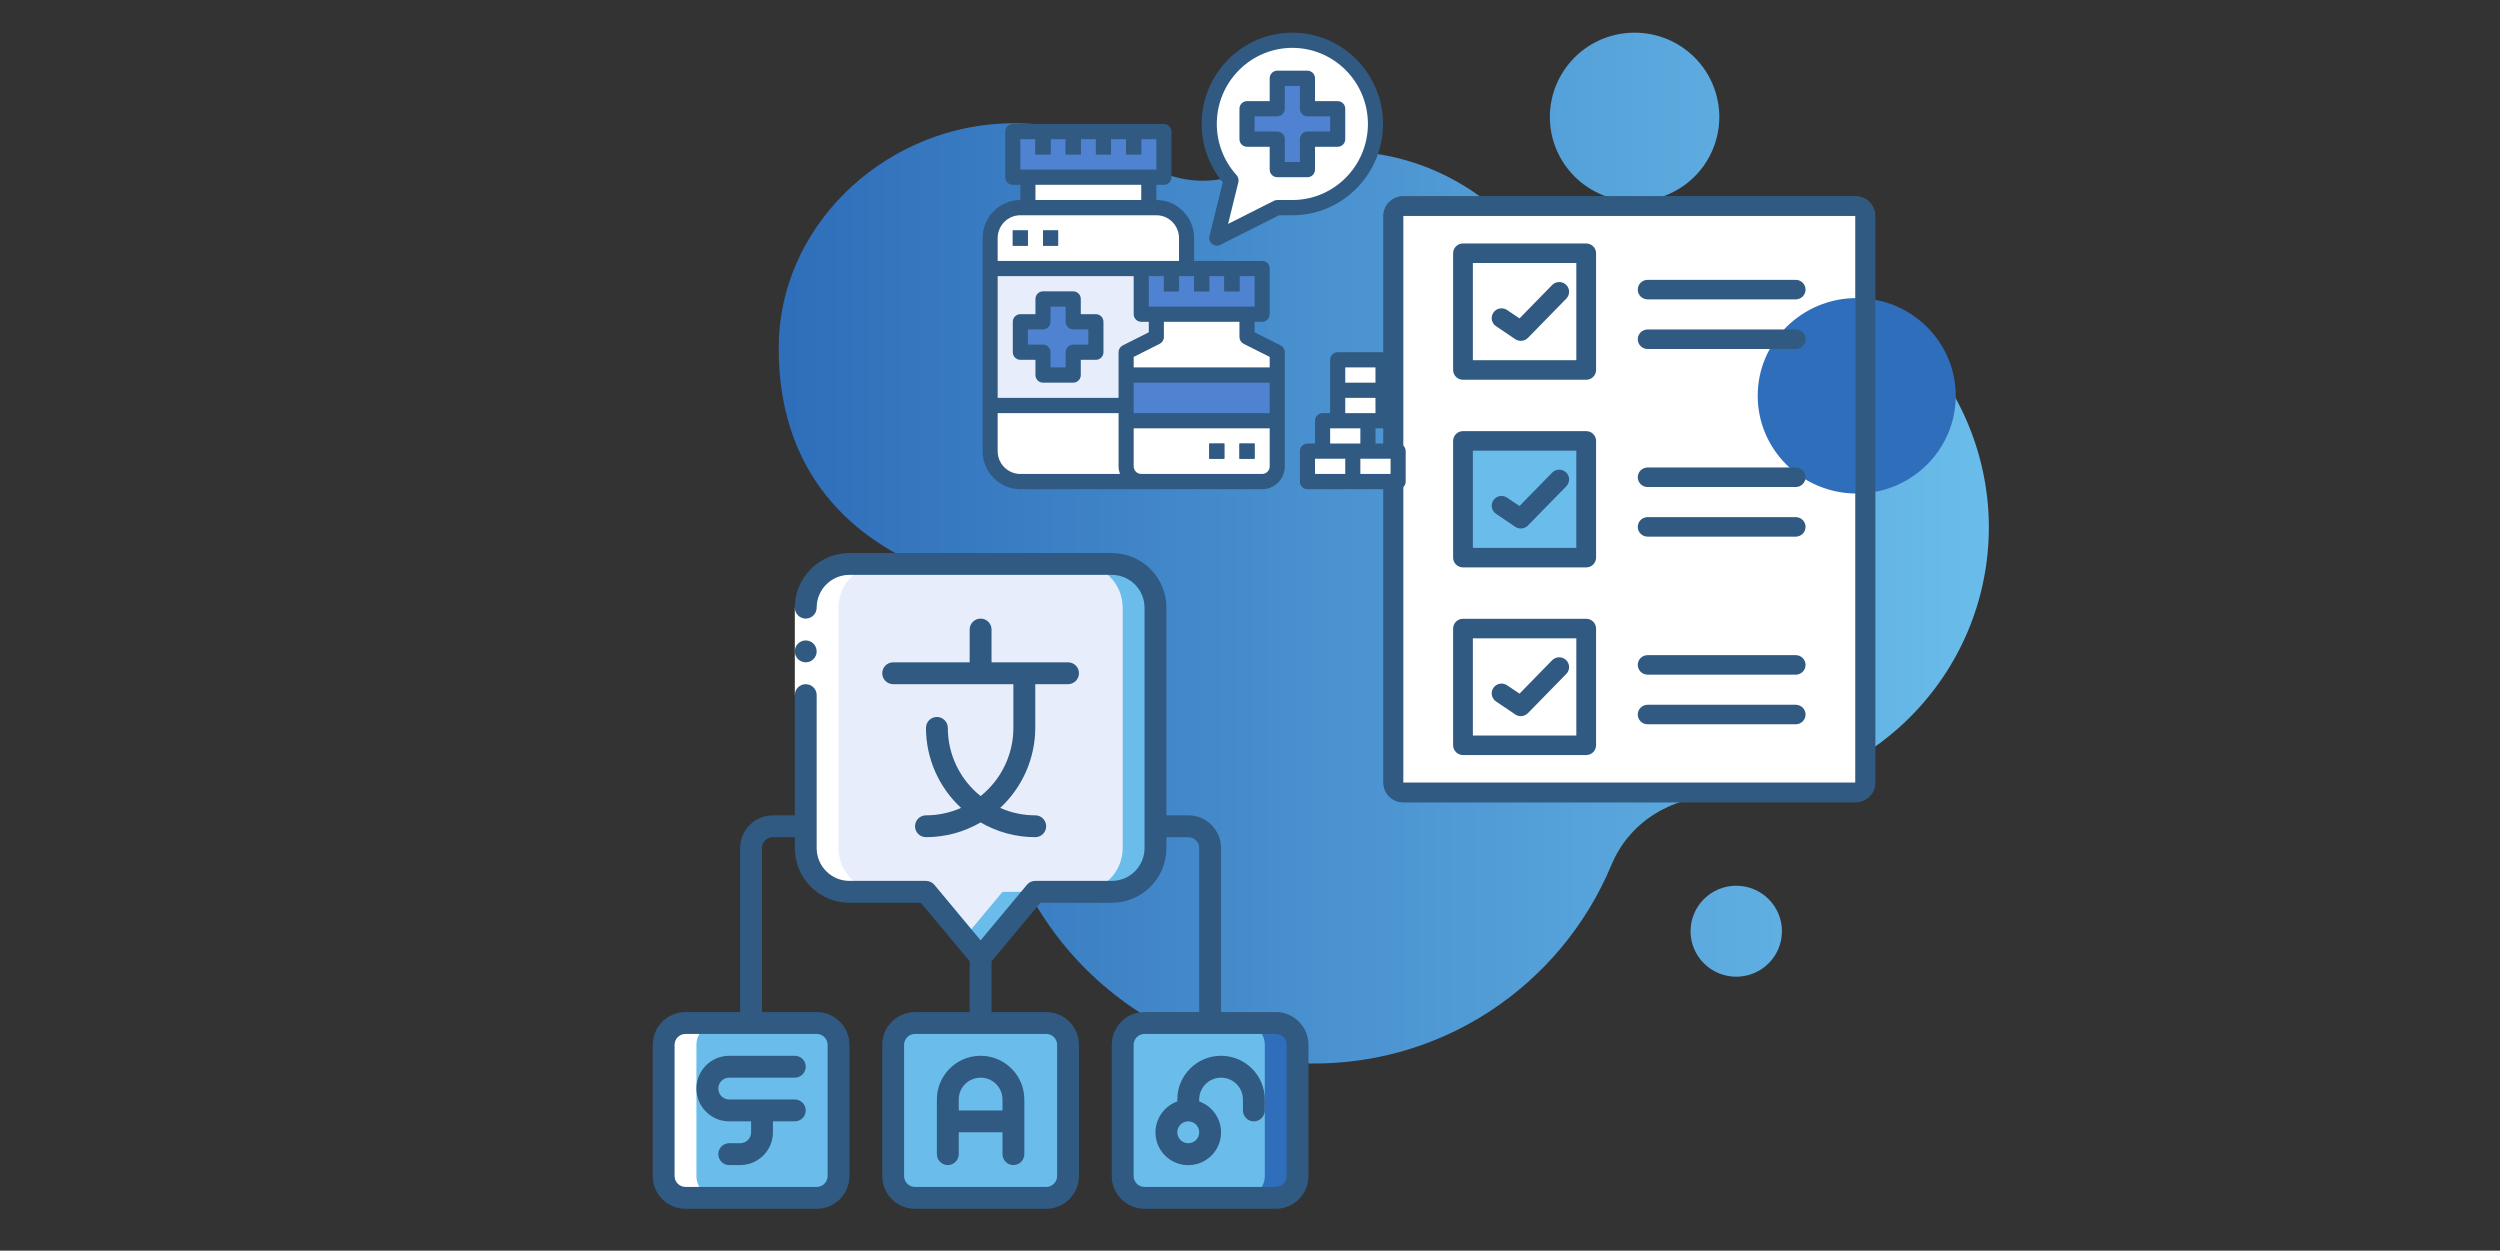 <?xml version="1.0" encoding="UTF-8"?>
<svg xmlns="http://www.w3.org/2000/svg" xmlns:xlink="http://www.w3.org/1999/xlink" width="224.88pt" height="112.5pt" viewBox="0 0 224.88 112.5" version="1.2">
<rect x="0" y="0" width="224.88" height="112.5" fill="#333333" stroke="none"/>
<defs>
<clipPath id="clip1">
  <path d="M 70 11 L 179 11 L 179 96 L 70 96 Z M 70 11 "/>
</clipPath>
<clipPath id="clip2">
  <path d="M 154.285 22.98 C 153.363 22.98 152.484 23.027 151.605 23.121 C 145.234 23.855 138.812 22.199 133.824 18.199 C 130.223 15.352 125.652 13.602 120.664 13.602 C 117.613 13.602 114.66 14.246 112.027 15.441 C 109.07 16.773 105.605 16.453 102.926 14.66 C 99.234 12.176 94.754 10.844 89.949 11.121 C 79.141 11.762 70.043 20.547 70.043 31.305 C 70.043 43.809 78.125 49.191 84.316 51.488 C 88.055 52.867 90.32 56.73 89.766 60.684 C 89.395 63.398 89.117 66.293 89.258 68.547 C 90.09 83.121 102.004 94.891 116.691 95.629 C 129.438 96.27 140.43 88.684 144.957 77.789 C 146.527 74.02 150.266 71.625 154.379 71.672 C 154.422 71.672 154.422 71.672 154.469 71.672 C 168.004 71.672 178.949 60.777 178.902 47.305 C 178.809 33.926 167.727 22.891 154.285 22.98 Z M 154.285 22.98 "/>
</clipPath>
<linearGradient id="linear0" gradientUnits="userSpaceOnUse" x1="-0" y1="109.708" x2="235.8" y2="109.708" gradientTransform="matrix(0.462,0,0,0.46,70.044,2.936)">
<stop offset="0" style="stop-color:rgb(18.399%,43.1%,72.899%);stop-opacity:1;"/>
<stop offset="0.008" style="stop-color:rgb(18.489%,43.221%,72.972%);stop-opacity:1;"/>
<stop offset="0.016" style="stop-color:rgb(18.671%,43.462%,73.12%);stop-opacity:1;"/>
<stop offset="0.023" style="stop-color:rgb(18.852%,43.704%,73.268%);stop-opacity:1;"/>
<stop offset="0.031" style="stop-color:rgb(19.034%,43.947%,73.416%);stop-opacity:1;"/>
<stop offset="0.039" style="stop-color:rgb(19.215%,44.189%,73.564%);stop-opacity:1;"/>
<stop offset="0.047" style="stop-color:rgb(19.397%,44.432%,73.712%);stop-opacity:1;"/>
<stop offset="0.055" style="stop-color:rgb(19.579%,44.675%,73.859%);stop-opacity:1;"/>
<stop offset="0.062" style="stop-color:rgb(19.759%,44.917%,74.007%);stop-opacity:1;"/>
<stop offset="0.07" style="stop-color:rgb(19.94%,45.158%,74.155%);stop-opacity:1;"/>
<stop offset="0.078" style="stop-color:rgb(20.122%,45.401%,74.303%);stop-opacity:1;"/>
<stop offset="0.086" style="stop-color:rgb(20.303%,45.644%,74.451%);stop-opacity:1;"/>
<stop offset="0.094" style="stop-color:rgb(20.485%,45.886%,74.599%);stop-opacity:1;"/>
<stop offset="0.102" style="stop-color:rgb(20.667%,46.129%,74.747%);stop-opacity:1;"/>
<stop offset="0.109" style="stop-color:rgb(20.848%,46.371%,74.893%);stop-opacity:1;"/>
<stop offset="0.117" style="stop-color:rgb(21.03%,46.614%,75.041%);stop-opacity:1;"/>
<stop offset="0.125" style="stop-color:rgb(21.211%,46.857%,75.189%);stop-opacity:1;"/>
<stop offset="0.133" style="stop-color:rgb(21.391%,47.098%,75.337%);stop-opacity:1;"/>
<stop offset="0.141" style="stop-color:rgb(21.573%,47.34%,75.485%);stop-opacity:1;"/>
<stop offset="0.148" style="stop-color:rgb(21.754%,47.583%,75.633%);stop-opacity:1;"/>
<stop offset="0.156" style="stop-color:rgb(21.936%,47.826%,75.781%);stop-opacity:1;"/>
<stop offset="0.164" style="stop-color:rgb(22.118%,48.068%,75.928%);stop-opacity:1;"/>
<stop offset="0.172" style="stop-color:rgb(22.299%,48.311%,76.076%);stop-opacity:1;"/>
<stop offset="0.18" style="stop-color:rgb(22.481%,48.553%,76.224%);stop-opacity:1;"/>
<stop offset="0.188" style="stop-color:rgb(22.662%,48.796%,76.372%);stop-opacity:1;"/>
<stop offset="0.195" style="stop-color:rgb(22.844%,49.037%,76.52%);stop-opacity:1;"/>
<stop offset="0.203" style="stop-color:rgb(23.026%,49.28%,76.668%);stop-opacity:1;"/>
<stop offset="0.211" style="stop-color:rgb(23.206%,49.522%,76.816%);stop-opacity:1;"/>
<stop offset="0.219" style="stop-color:rgb(23.387%,49.765%,76.962%);stop-opacity:1;"/>
<stop offset="0.227" style="stop-color:rgb(23.569%,50.008%,77.11%);stop-opacity:1;"/>
<stop offset="0.234" style="stop-color:rgb(23.75%,50.25%,77.258%);stop-opacity:1;"/>
<stop offset="0.242" style="stop-color:rgb(23.932%,50.493%,77.406%);stop-opacity:1;"/>
<stop offset="0.25" style="stop-color:rgb(24.113%,50.735%,77.554%);stop-opacity:1;"/>
<stop offset="0.258" style="stop-color:rgb(24.295%,50.977%,77.702%);stop-opacity:1;"/>
<stop offset="0.266" style="stop-color:rgb(24.477%,51.219%,77.85%);stop-opacity:1;"/>
<stop offset="0.273" style="stop-color:rgb(24.658%,51.462%,77.997%);stop-opacity:1;"/>
<stop offset="0.281" style="stop-color:rgb(24.84%,51.704%,78.145%);stop-opacity:1;"/>
<stop offset="0.289" style="stop-color:rgb(25.02%,51.947%,78.293%);stop-opacity:1;"/>
<stop offset="0.297" style="stop-color:rgb(25.201%,52.19%,78.441%);stop-opacity:1;"/>
<stop offset="0.305" style="stop-color:rgb(25.383%,52.432%,78.589%);stop-opacity:1;"/>
<stop offset="0.312" style="stop-color:rgb(25.565%,52.675%,78.737%);stop-opacity:1;"/>
<stop offset="0.32" style="stop-color:rgb(25.746%,52.916%,78.885%);stop-opacity:1;"/>
<stop offset="0.328" style="stop-color:rgb(25.928%,53.159%,79.033%);stop-opacity:1;"/>
<stop offset="0.336" style="stop-color:rgb(26.109%,53.401%,79.179%);stop-opacity:1;"/>
<stop offset="0.344" style="stop-color:rgb(26.291%,53.644%,79.327%);stop-opacity:1;"/>
<stop offset="0.352" style="stop-color:rgb(26.472%,53.886%,79.475%);stop-opacity:1;"/>
<stop offset="0.359" style="stop-color:rgb(26.654%,54.129%,79.623%);stop-opacity:1;"/>
<stop offset="0.367" style="stop-color:rgb(26.834%,54.372%,79.771%);stop-opacity:1;"/>
<stop offset="0.375" style="stop-color:rgb(27.016%,54.613%,79.919%);stop-opacity:1;"/>
<stop offset="0.383" style="stop-color:rgb(27.197%,54.855%,80.067%);stop-opacity:1;"/>
<stop offset="0.391" style="stop-color:rgb(27.379%,55.098%,80.214%);stop-opacity:1;"/>
<stop offset="0.398" style="stop-color:rgb(27.56%,55.341%,80.362%);stop-opacity:1;"/>
<stop offset="0.406" style="stop-color:rgb(27.742%,55.583%,80.51%);stop-opacity:1;"/>
<stop offset="0.414" style="stop-color:rgb(27.924%,55.826%,80.658%);stop-opacity:1;"/>
<stop offset="0.422" style="stop-color:rgb(28.105%,56.068%,80.806%);stop-opacity:1;"/>
<stop offset="0.43" style="stop-color:rgb(28.287%,56.311%,80.954%);stop-opacity:1;"/>
<stop offset="0.438" style="stop-color:rgb(28.467%,56.552%,81.102%);stop-opacity:1;"/>
<stop offset="0.445" style="stop-color:rgb(28.648%,56.795%,81.248%);stop-opacity:1;"/>
<stop offset="0.453" style="stop-color:rgb(28.83%,57.037%,81.396%);stop-opacity:1;"/>
<stop offset="0.461" style="stop-color:rgb(29.012%,57.28%,81.544%);stop-opacity:1;"/>
<stop offset="0.469" style="stop-color:rgb(29.193%,57.523%,81.693%);stop-opacity:1;"/>
<stop offset="0.477" style="stop-color:rgb(29.375%,57.765%,81.841%);stop-opacity:1;"/>
<stop offset="0.484" style="stop-color:rgb(29.556%,58.008%,81.989%);stop-opacity:1;"/>
<stop offset="0.492" style="stop-color:rgb(29.738%,58.25%,82.137%);stop-opacity:1;"/>
<stop offset="0.5" style="stop-color:rgb(29.919%,58.492%,82.283%);stop-opacity:1;"/>
<stop offset="0.508" style="stop-color:rgb(30.101%,58.734%,82.431%);stop-opacity:1;"/>
<stop offset="0.516" style="stop-color:rgb(30.281%,58.977%,82.579%);stop-opacity:1;"/>
<stop offset="0.523" style="stop-color:rgb(30.463%,59.219%,82.727%);stop-opacity:1;"/>
<stop offset="0.531" style="stop-color:rgb(30.644%,59.462%,82.875%);stop-opacity:1;"/>
<stop offset="0.539" style="stop-color:rgb(30.826%,59.705%,83.023%);stop-opacity:1;"/>
<stop offset="0.547" style="stop-color:rgb(31.007%,59.947%,83.171%);stop-opacity:1;"/>
<stop offset="0.555" style="stop-color:rgb(31.189%,60.19%,83.318%);stop-opacity:1;"/>
<stop offset="0.562" style="stop-color:rgb(31.371%,60.431%,83.466%);stop-opacity:1;"/>
<stop offset="0.57" style="stop-color:rgb(31.552%,60.674%,83.614%);stop-opacity:1;"/>
<stop offset="0.578" style="stop-color:rgb(31.734%,60.916%,83.762%);stop-opacity:1;"/>
<stop offset="0.586" style="stop-color:rgb(31.915%,61.159%,83.91%);stop-opacity:1;"/>
<stop offset="0.594" style="stop-color:rgb(32.095%,61.401%,84.058%);stop-opacity:1;"/>
<stop offset="0.602" style="stop-color:rgb(32.277%,61.644%,84.206%);stop-opacity:1;"/>
<stop offset="0.609" style="stop-color:rgb(32.458%,61.887%,84.352%);stop-opacity:1;"/>
<stop offset="0.617" style="stop-color:rgb(32.64%,62.128%,84.5%);stop-opacity:1;"/>
<stop offset="0.625" style="stop-color:rgb(32.822%,62.37%,84.648%);stop-opacity:1;"/>
<stop offset="0.633" style="stop-color:rgb(33.003%,62.613%,84.796%);stop-opacity:1;"/>
<stop offset="0.641" style="stop-color:rgb(33.185%,62.856%,84.944%);stop-opacity:1;"/>
<stop offset="0.648" style="stop-color:rgb(33.366%,63.098%,85.092%);stop-opacity:1;"/>
<stop offset="0.656" style="stop-color:rgb(33.548%,63.341%,85.24%);stop-opacity:1;"/>
<stop offset="0.664" style="stop-color:rgb(33.73%,63.583%,85.388%);stop-opacity:1;"/>
<stop offset="0.672" style="stop-color:rgb(33.91%,63.826%,85.535%);stop-opacity:1;"/>
<stop offset="0.68" style="stop-color:rgb(34.091%,64.067%,85.683%);stop-opacity:1;"/>
<stop offset="0.688" style="stop-color:rgb(34.273%,64.31%,85.831%);stop-opacity:1;"/>
<stop offset="0.695" style="stop-color:rgb(34.454%,64.552%,85.979%);stop-opacity:1;"/>
<stop offset="0.703" style="stop-color:rgb(34.636%,64.795%,86.127%);stop-opacity:1;"/>
<stop offset="0.711" style="stop-color:rgb(34.818%,65.038%,86.275%);stop-opacity:1;"/>
<stop offset="0.719" style="stop-color:rgb(34.999%,65.28%,86.423%);stop-opacity:1;"/>
<stop offset="0.727" style="stop-color:rgb(35.181%,65.523%,86.569%);stop-opacity:1;"/>
<stop offset="0.734" style="stop-color:rgb(35.362%,65.765%,86.717%);stop-opacity:1;"/>
<stop offset="0.742" style="stop-color:rgb(35.542%,66.006%,86.865%);stop-opacity:1;"/>
<stop offset="0.75" style="stop-color:rgb(35.724%,66.249%,87.013%);stop-opacity:1;"/>
<stop offset="0.758" style="stop-color:rgb(35.905%,66.492%,87.161%);stop-opacity:1;"/>
<stop offset="0.766" style="stop-color:rgb(36.087%,66.734%,87.309%);stop-opacity:1;"/>
<stop offset="0.773" style="stop-color:rgb(36.269%,66.977%,87.457%);stop-opacity:1;"/>
<stop offset="0.781" style="stop-color:rgb(36.45%,67.22%,87.604%);stop-opacity:1;"/>
<stop offset="0.789" style="stop-color:rgb(36.632%,67.462%,87.752%);stop-opacity:1;"/>
<stop offset="0.797" style="stop-color:rgb(36.813%,67.705%,87.9%);stop-opacity:1;"/>
<stop offset="0.805" style="stop-color:rgb(36.995%,67.946%,88.048%);stop-opacity:1;"/>
<stop offset="0.812" style="stop-color:rgb(37.177%,68.188%,88.196%);stop-opacity:1;"/>
<stop offset="0.82" style="stop-color:rgb(37.357%,68.431%,88.344%);stop-opacity:1;"/>
<stop offset="0.828" style="stop-color:rgb(37.538%,68.674%,88.492%);stop-opacity:1;"/>
<stop offset="0.836" style="stop-color:rgb(37.72%,68.916%,88.638%);stop-opacity:1;"/>
<stop offset="0.844" style="stop-color:rgb(37.901%,69.159%,88.786%);stop-opacity:1;"/>
<stop offset="0.852" style="stop-color:rgb(38.083%,69.402%,88.934%);stop-opacity:1;"/>
<stop offset="0.859" style="stop-color:rgb(38.264%,69.644%,89.082%);stop-opacity:1;"/>
<stop offset="0.867" style="stop-color:rgb(38.446%,69.885%,89.23%);stop-opacity:1;"/>
<stop offset="0.875" style="stop-color:rgb(38.628%,70.128%,89.378%);stop-opacity:1;"/>
<stop offset="0.883" style="stop-color:rgb(38.809%,70.37%,89.526%);stop-opacity:1;"/>
<stop offset="0.891" style="stop-color:rgb(38.991%,70.613%,89.673%);stop-opacity:1;"/>
<stop offset="0.898" style="stop-color:rgb(39.171%,70.856%,89.821%);stop-opacity:1;"/>
<stop offset="0.906" style="stop-color:rgb(39.352%,71.098%,89.969%);stop-opacity:1;"/>
<stop offset="0.914" style="stop-color:rgb(39.534%,71.341%,90.117%);stop-opacity:1;"/>
<stop offset="0.922" style="stop-color:rgb(39.716%,71.582%,90.265%);stop-opacity:1;"/>
<stop offset="0.93" style="stop-color:rgb(39.897%,71.825%,90.413%);stop-opacity:1;"/>
<stop offset="0.938" style="stop-color:rgb(40.079%,72.067%,90.561%);stop-opacity:1;"/>
<stop offset="0.945" style="stop-color:rgb(40.26%,72.31%,90.707%);stop-opacity:1;"/>
<stop offset="0.953" style="stop-color:rgb(40.442%,72.552%,90.855%);stop-opacity:1;"/>
<stop offset="0.961" style="stop-color:rgb(40.623%,72.795%,91.003%);stop-opacity:1;"/>
<stop offset="0.969" style="stop-color:rgb(40.805%,73.038%,91.151%);stop-opacity:1;"/>
<stop offset="0.977" style="stop-color:rgb(40.985%,73.28%,91.299%);stop-opacity:1;"/>
<stop offset="0.984" style="stop-color:rgb(41.167%,73.521%,91.447%);stop-opacity:1;"/>
<stop offset="0.992" style="stop-color:rgb(41.348%,73.764%,91.595%);stop-opacity:1;"/>
<stop offset="1" style="stop-color:rgb(41.519%,73.993%,91.734%);stop-opacity:1;"/>
</linearGradient>
<clipPath id="clip3">
  <path d="M 139 2.938 L 155 2.938 L 155 19 L 139 19 Z M 139 2.938 "/>
</clipPath>
<clipPath id="clip4">
  <path d="M 154.656 10.523 C 154.656 11.02 154.605 11.512 154.508 12.004 C 154.41 12.492 154.266 12.965 154.074 13.426 C 153.883 13.887 153.648 14.324 153.371 14.738 C 153.094 15.152 152.777 15.535 152.422 15.887 C 152.07 16.238 151.684 16.555 151.27 16.828 C 150.852 17.105 150.414 17.34 149.949 17.531 C 149.488 17.723 149.012 17.867 148.52 17.961 C 148.031 18.059 147.535 18.109 147.035 18.109 C 146.535 18.109 146.039 18.059 145.547 17.961 C 145.059 17.867 144.582 17.723 144.117 17.531 C 143.656 17.34 143.215 17.105 142.801 16.828 C 142.383 16.555 142 16.238 141.645 15.887 C 141.293 15.535 140.977 15.152 140.699 14.738 C 140.422 14.324 140.184 13.887 139.992 13.426 C 139.801 12.965 139.656 12.492 139.559 12.004 C 139.461 11.512 139.414 11.02 139.414 10.523 C 139.414 10.023 139.461 9.531 139.559 9.043 C 139.656 8.555 139.801 8.078 139.992 7.617 C 140.184 7.16 140.422 6.723 140.699 6.309 C 140.977 5.895 141.293 5.512 141.645 5.156 C 142 4.805 142.383 4.492 142.801 4.215 C 143.215 3.938 143.656 3.703 144.117 3.512 C 144.582 3.324 145.059 3.18 145.547 3.082 C 146.039 2.984 146.535 2.938 147.035 2.938 C 147.535 2.938 148.031 2.984 148.52 3.082 C 149.012 3.18 149.488 3.324 149.949 3.512 C 150.414 3.703 150.852 3.938 151.27 4.215 C 151.684 4.492 152.07 4.805 152.422 5.156 C 152.777 5.512 153.094 5.895 153.371 6.309 C 153.648 6.723 153.883 7.16 154.074 7.617 C 154.266 8.078 154.41 8.555 154.508 9.043 C 154.605 9.531 154.656 10.023 154.656 10.523 Z M 154.656 10.523 "/>
</clipPath>
<linearGradient id="linear1" gradientUnits="userSpaceOnUse" x1="150.2" y1="109.708" x2="183.2" y2="109.708" gradientTransform="matrix(0.462,0,0,0.46,70.044,2.936)">
<stop offset="0" style="stop-color:rgb(33.191%,62.865%,84.95%);stop-opacity:1;"/>
<stop offset="0.062" style="stop-color:rgb(33.292%,63%,85.033%);stop-opacity:1;"/>
<stop offset="0.125" style="stop-color:rgb(33.495%,63.272%,85.197%);stop-opacity:1;"/>
<stop offset="0.188" style="stop-color:rgb(33.699%,63.542%,85.364%);stop-opacity:1;"/>
<stop offset="0.25" style="stop-color:rgb(33.902%,63.814%,85.529%);stop-opacity:1;"/>
<stop offset="0.312" style="stop-color:rgb(34.105%,64.085%,85.693%);stop-opacity:1;"/>
<stop offset="0.375" style="stop-color:rgb(34.308%,64.357%,85.86%);stop-opacity:1;"/>
<stop offset="0.438" style="stop-color:rgb(34.511%,64.629%,86.024%);stop-opacity:1;"/>
<stop offset="0.5" style="stop-color:rgb(34.714%,64.9%,86.191%);stop-opacity:1;"/>
<stop offset="0.562" style="stop-color:rgb(34.917%,65.172%,86.356%);stop-opacity:1;"/>
<stop offset="0.625" style="stop-color:rgb(35.12%,65.443%,86.522%);stop-opacity:1;"/>
<stop offset="0.688" style="stop-color:rgb(35.324%,65.714%,86.687%);stop-opacity:1;"/>
<stop offset="0.75" style="stop-color:rgb(35.527%,65.985%,86.852%);stop-opacity:1;"/>
<stop offset="0.812" style="stop-color:rgb(35.73%,66.257%,87.018%);stop-opacity:1;"/>
<stop offset="0.875" style="stop-color:rgb(35.933%,66.528%,87.183%);stop-opacity:1;"/>
<stop offset="0.938" style="stop-color:rgb(36.136%,66.8%,87.349%);stop-opacity:1;"/>
<stop offset="1" style="stop-color:rgb(36.339%,67.072%,87.514%);stop-opacity:1;"/>
</linearGradient>
<clipPath id="clip5">
  <path d="M 152 79 L 161 79 L 161 88 L 152 88 Z M 152 79 "/>
</clipPath>
<clipPath id="clip6">
  <path d="M 160.289 83.766 C 160.289 84.035 160.262 84.301 160.211 84.562 C 160.156 84.828 160.078 85.082 159.977 85.332 C 159.875 85.578 159.746 85.816 159.598 86.039 C 159.445 86.262 159.277 86.469 159.086 86.66 C 158.895 86.848 158.688 87.02 158.461 87.168 C 158.238 87.316 158 87.441 157.75 87.547 C 157.504 87.648 157.246 87.727 156.98 87.777 C 156.715 87.832 156.449 87.855 156.18 87.855 C 155.91 87.855 155.641 87.832 155.375 87.777 C 155.113 87.727 154.855 87.648 154.605 87.547 C 154.355 87.441 154.121 87.316 153.895 87.168 C 153.672 87.02 153.465 86.848 153.273 86.66 C 153.082 86.469 152.91 86.262 152.762 86.039 C 152.609 85.816 152.484 85.578 152.383 85.332 C 152.277 85.082 152.199 84.828 152.148 84.562 C 152.094 84.301 152.07 84.035 152.07 83.766 C 152.07 83.496 152.094 83.23 152.148 82.965 C 152.199 82.703 152.277 82.445 152.383 82.199 C 152.484 81.949 152.609 81.715 152.762 81.492 C 152.91 81.27 153.082 81.062 153.273 80.871 C 153.465 80.68 153.672 80.512 153.895 80.363 C 154.121 80.215 154.355 80.086 154.605 79.984 C 154.855 79.883 155.113 79.805 155.375 79.75 C 155.641 79.699 155.91 79.672 156.18 79.672 C 156.449 79.672 156.715 79.699 156.98 79.75 C 157.246 79.805 157.504 79.883 157.75 79.984 C 158 80.086 158.238 80.215 158.461 80.363 C 158.688 80.512 158.895 80.68 159.086 80.871 C 159.277 81.062 159.445 81.27 159.598 81.492 C 159.746 81.715 159.875 81.949 159.977 82.199 C 160.078 82.445 160.156 82.703 160.211 82.965 C 160.262 83.23 160.289 83.496 160.289 83.766 Z M 160.289 83.766 "/>
</clipPath>
<linearGradient id="linear2" gradientUnits="userSpaceOnUse" x1="177.6" y1="109.708" x2="195.4" y2="109.708" gradientTransform="matrix(0.462,0,0,0.46,70.044,2.936)">
<stop offset="0" style="stop-color:rgb(35.89%,66.47%,87.148%);stop-opacity:1;"/>
<stop offset="0.125" style="stop-color:rgb(35.999%,66.617%,87.236%);stop-opacity:1;"/>
<stop offset="0.25" style="stop-color:rgb(36.218%,66.91%,87.415%);stop-opacity:1;"/>
<stop offset="0.375" style="stop-color:rgb(36.436%,67.203%,87.593%);stop-opacity:1;"/>
<stop offset="0.5" style="stop-color:rgb(36.656%,67.494%,87.772%);stop-opacity:1;"/>
<stop offset="0.625" style="stop-color:rgb(36.876%,67.787%,87.95%);stop-opacity:1;"/>
<stop offset="0.75" style="stop-color:rgb(37.094%,68.08%,88.129%);stop-opacity:1;"/>
<stop offset="0.875" style="stop-color:rgb(37.314%,68.373%,88.307%);stop-opacity:1;"/>
<stop offset="1" style="stop-color:rgb(37.534%,68.666%,88.486%);stop-opacity:1;"/>
</linearGradient>
<clipPath id="clip7">
  <path d="M 74 54 L 85 54 L 85 65 L 74 65 Z M 74 54 "/>
</clipPath>
<clipPath id="clip8">
  <path d="M 84.867 59.902 C 84.867 60.234 84.836 60.562 84.773 60.891 C 84.707 61.215 84.609 61.531 84.48 61.836 C 84.355 62.145 84.199 62.438 84.012 62.711 C 83.828 62.988 83.617 63.242 83.383 63.48 C 83.145 63.715 82.887 63.922 82.609 64.109 C 82.332 64.293 82.043 64.449 81.734 64.574 C 81.426 64.703 81.105 64.797 80.781 64.863 C 80.453 64.926 80.121 64.961 79.789 64.961 C 79.457 64.961 79.125 64.926 78.797 64.863 C 78.469 64.797 78.152 64.703 77.844 64.574 C 77.535 64.449 77.242 64.293 76.965 64.109 C 76.688 63.922 76.434 63.715 76.195 63.48 C 75.961 63.242 75.75 62.988 75.566 62.711 C 75.379 62.438 75.223 62.145 75.094 61.836 C 74.969 61.531 74.871 61.215 74.805 60.891 C 74.742 60.562 74.707 60.234 74.707 59.902 C 74.707 59.57 74.742 59.242 74.805 58.914 C 74.871 58.59 74.969 58.273 75.094 57.969 C 75.223 57.66 75.379 57.367 75.566 57.094 C 75.75 56.816 75.961 56.562 76.195 56.328 C 76.434 56.09 76.688 55.883 76.965 55.695 C 77.242 55.512 77.535 55.355 77.844 55.23 C 78.152 55.102 78.469 55.008 78.797 54.941 C 79.125 54.879 79.457 54.844 79.789 54.844 C 80.121 54.844 80.453 54.879 80.781 54.941 C 81.105 55.008 81.426 55.102 81.734 55.23 C 82.043 55.355 82.332 55.512 82.609 55.695 C 82.887 55.883 83.145 56.09 83.383 56.328 C 83.617 56.562 83.828 56.816 84.012 57.094 C 84.199 57.367 84.355 57.66 84.48 57.969 C 84.609 58.273 84.707 58.59 84.773 58.914 C 84.836 59.242 84.867 59.57 84.867 59.902 Z M 84.867 59.902 "/>
</clipPath>
<linearGradient id="linear3" gradientUnits="userSpaceOnUse" x1="10.1" y1="109.708" x2="32.1" y2="109.708" gradientTransform="matrix(0.462,0,0,0.46,70.044,2.936)">
<stop offset="0" style="stop-color:rgb(19.394%,44.429%,73.709%);stop-opacity:1;"/>
<stop offset="0.125" style="stop-color:rgb(19.528%,44.609%,73.819%);stop-opacity:1;"/>
<stop offset="0.25" style="stop-color:rgb(19.8%,44.971%,74.04%);stop-opacity:1;"/>
<stop offset="0.375" style="stop-color:rgb(20.07%,45.332%,74.26%);stop-opacity:1;"/>
<stop offset="0.5" style="stop-color:rgb(20.341%,45.694%,74.481%);stop-opacity:1;"/>
<stop offset="0.625" style="stop-color:rgb(20.612%,46.056%,74.702%);stop-opacity:1;"/>
<stop offset="0.75" style="stop-color:rgb(20.883%,46.419%,74.922%);stop-opacity:1;"/>
<stop offset="0.875" style="stop-color:rgb(21.153%,46.78%,75.143%);stop-opacity:1;"/>
<stop offset="1" style="stop-color:rgb(21.425%,47.142%,75.363%);stop-opacity:1;"/>
</linearGradient>
<clipPath id="clip9">
  <path d="M 124.418 17.656 L 169 17.656 L 169 72.164 L 124.418 72.164 Z M 124.418 17.656 "/>
</clipPath>
<clipPath id="clip10">
  <path d="M 158.012 26.742 L 175.922 26.742 L 175.922 44.547 L 158.012 44.547 Z M 158.012 26.742 "/>
</clipPath>
<clipPath id="clip11">
  <path d="M 124.418 17.656 L 169 17.656 L 169 72.164 L 124.418 72.164 Z M 124.418 17.656 "/>
</clipPath>
<clipPath id="clip12">
  <path d="M 58.715 49.746 L 117.703 49.746 L 117.703 108.734 L 58.715 108.734 Z M 58.715 49.746 "/>
</clipPath>
<clipPath id="clip13">
  <path d="M 88.375 11 L 116 11 L 116 44.004 L 88.375 44.004 Z M 88.375 11 "/>
</clipPath>
<clipPath id="clip14">
  <path d="M 116 31 L 126.453 31 L 126.453 44.004 L 116 44.004 Z M 116 31 "/>
</clipPath>
<clipPath id="clip15">
  <path d="M 108 2.938 L 125 2.938 L 125 23 L 108 23 Z M 108 2.938 "/>
</clipPath>
</defs>
<g id="surface1">
<g clip-path="url(#clip1)" clip-rule="nonzero">
<g clip-path="url(#clip2)" clip-rule="nonzero">
<path style=" stroke:none;fill-rule:nonzero;fill:url(#linear0);" d="M 70.043 10.844 L 70.043 96.27 L 178.949 96.27 L 178.949 10.844 Z M 70.043 10.844 "/>
</g>
</g>
<g clip-path="url(#clip3)" clip-rule="nonzero">
<g clip-path="url(#clip4)" clip-rule="nonzero">
<path style=" stroke:none;fill-rule:nonzero;fill:url(#linear1);" d="M 139.414 2.938 L 139.414 18.109 L 154.656 18.109 L 154.656 2.938 Z M 139.414 2.938 "/>
</g>
</g>
<g clip-path="url(#clip5)" clip-rule="nonzero">
<g clip-path="url(#clip6)" clip-rule="nonzero">
<path style=" stroke:none;fill-rule:nonzero;fill:url(#linear2);" d="M 152.07 79.672 L 152.07 87.855 L 160.289 87.855 L 160.289 79.672 Z M 152.07 79.672 "/>
</g>
</g>
<g clip-path="url(#clip7)" clip-rule="nonzero">
<g clip-path="url(#clip8)" clip-rule="nonzero">
<path style=" stroke:none;fill-rule:nonzero;fill:url(#linear3);" d="M 74.707 54.844 L 74.707 64.961 L 84.867 64.961 L 84.867 54.844 Z M 74.707 54.844 "/>
</g>
</g>
<path style=" stroke:none;fill-rule:nonzero;fill:rgb(100%,100%,100%);fill-opacity:1;" d="M 166.906 18.535 L 126.219 18.535 C 125.727 18.535 125.332 18.93 125.332 19.414 L 125.332 70.406 C 125.332 70.891 125.727 71.285 126.219 71.285 L 166.906 71.285 C 167.398 71.285 167.793 70.891 167.793 70.406 L 167.793 19.414 C 167.793 18.93 167.398 18.535 166.906 18.535 "/>
<g clip-path="url(#clip9)" clip-rule="nonzero">
<path style=" stroke:none;fill-rule:nonzero;fill:rgb(18.819%,35.289%,50.589%);fill-opacity:1;" d="M 126.219 19.414 L 126.219 70.406 L 166.906 70.406 L 166.906 19.414 Z M 166.906 72.164 L 126.219 72.164 C 125.238 72.164 124.445 71.375 124.445 70.406 L 124.445 19.414 C 124.445 18.445 125.238 17.656 126.219 17.656 L 166.906 17.656 C 167.887 17.656 168.68 18.445 168.68 19.414 L 168.68 70.406 C 168.68 71.375 167.887 72.164 166.906 72.164 "/>
</g>
<g clip-path="url(#clip10)" clip-rule="nonzero">
<path style=" stroke:none;fill-rule:nonzero;fill:rgb(18.43%,43.14%,72.939%);fill-opacity:1;" d="M 175.922 35.602 C 175.922 40.457 171.934 44.395 167.016 44.395 C 162.098 44.395 158.109 40.457 158.109 35.602 C 158.109 30.746 162.098 26.812 167.016 26.812 C 171.934 26.812 175.922 30.746 175.922 35.602 "/>
</g>
<g clip-path="url(#clip11)" clip-rule="nonzero">
<path style=" stroke:none;fill-rule:nonzero;fill:rgb(18.819%,35.289%,50.589%);fill-opacity:1;" d="M 126.219 19.414 L 126.219 70.406 L 166.906 70.406 L 166.906 19.414 Z M 166.906 72.164 L 126.219 72.164 C 125.238 72.164 124.445 71.375 124.445 70.406 L 124.445 19.414 C 124.445 18.445 125.238 17.656 126.219 17.656 L 166.906 17.656 C 167.887 17.656 168.68 18.445 168.68 19.414 L 168.68 70.406 C 168.68 71.375 167.887 72.164 166.906 72.164 "/>
</g>
<path style=" stroke:none;fill-rule:nonzero;fill:rgb(18.819%,35.289%,50.589%);fill-opacity:1;" d="M 132.488 32.402 L 141.793 32.402 L 141.793 23.66 L 132.488 23.66 Z M 142.684 34.16 L 131.598 34.16 C 131.109 34.16 130.711 33.766 130.711 33.281 L 130.711 22.781 C 130.711 22.297 131.109 21.902 131.598 21.902 L 142.684 21.902 C 143.172 21.902 143.57 22.297 143.57 22.781 L 143.57 33.281 C 143.57 33.766 143.172 34.16 142.684 34.16 "/>
<path style=" stroke:none;fill-rule:nonzero;fill:rgb(18.819%,35.289%,50.589%);fill-opacity:1;" d="M 136.801 30.66 C 136.625 30.66 136.453 30.609 136.301 30.508 L 134.566 29.34 C 134.164 29.066 134.059 28.52 134.336 28.117 C 134.609 27.715 135.164 27.613 135.566 27.887 L 136.684 28.641 L 139.617 25.637 C 139.961 25.289 140.52 25.277 140.875 25.617 C 141.227 25.953 141.234 26.512 140.895 26.859 L 137.438 30.395 C 137.266 30.57 137.031 30.66 136.801 30.66 "/>
<path style=" stroke:none;fill-rule:nonzero;fill:rgb(18.819%,35.289%,50.589%);fill-opacity:1;" d="M 161.527 26.93 L 148.211 26.93 C 147.719 26.93 147.32 26.539 147.32 26.051 C 147.32 25.566 147.719 25.172 148.211 25.172 L 161.527 25.172 C 162.016 25.172 162.414 25.566 162.414 26.051 C 162.414 26.539 162.016 26.93 161.527 26.93 "/>
<path style=" stroke:none;fill-rule:nonzero;fill:rgb(18.819%,35.289%,50.589%);fill-opacity:1;" d="M 161.527 31.395 L 148.211 31.395 C 147.719 31.395 147.32 31 147.32 30.516 C 147.32 30.031 147.719 29.637 148.211 29.637 L 161.527 29.637 C 162.016 29.637 162.414 30.031 162.414 30.516 C 162.414 31 162.016 31.395 161.527 31.395 "/>
<path style=" stroke:none;fill-rule:nonzero;fill:rgb(41.57%,74.12%,91.759%);fill-opacity:1;" d="M 131.598 39.66 L 142.684 39.66 L 142.684 50.16 L 131.598 50.16 L 131.598 39.66 "/>
<path style=" stroke:none;fill-rule:nonzero;fill:rgb(18.819%,35.289%,50.589%);fill-opacity:1;" d="M 132.488 49.281 L 141.793 49.281 L 141.793 40.539 L 132.488 40.539 Z M 142.684 51.039 L 131.598 51.039 C 131.109 51.039 130.711 50.645 130.711 50.16 L 130.711 39.66 C 130.711 39.176 131.109 38.781 131.598 38.781 L 142.684 38.781 C 143.172 38.781 143.57 39.176 143.57 39.66 L 143.57 50.16 C 143.57 50.645 143.172 51.039 142.684 51.039 "/>
<path style=" stroke:none;fill-rule:nonzero;fill:rgb(18.819%,35.289%,50.589%);fill-opacity:1;" d="M 136.801 47.539 C 136.625 47.539 136.453 47.488 136.301 47.387 L 134.566 46.215 C 134.164 45.941 134.059 45.398 134.336 44.996 C 134.609 44.594 135.164 44.488 135.566 44.766 L 136.684 45.516 L 139.617 42.516 C 139.961 42.164 140.52 42.156 140.875 42.496 C 141.227 42.832 141.234 43.387 140.895 43.738 L 137.438 47.273 C 137.266 47.449 137.031 47.539 136.801 47.539 "/>
<path style=" stroke:none;fill-rule:nonzero;fill:rgb(18.819%,35.289%,50.589%);fill-opacity:1;" d="M 161.527 43.809 L 148.211 43.809 C 147.719 43.809 147.32 43.414 147.32 42.93 C 147.32 42.445 147.719 42.051 148.211 42.051 L 161.527 42.051 C 162.016 42.051 162.414 42.445 162.414 42.93 C 162.414 43.414 162.016 43.809 161.527 43.809 "/>
<path style=" stroke:none;fill-rule:nonzero;fill:rgb(18.819%,35.289%,50.589%);fill-opacity:1;" d="M 161.527 48.273 L 148.211 48.273 C 147.719 48.273 147.32 47.879 147.32 47.395 C 147.32 46.91 147.719 46.516 148.211 46.516 L 161.527 46.516 C 162.016 46.516 162.414 46.91 162.414 47.395 C 162.414 47.879 162.016 48.273 161.527 48.273 "/>
<path style=" stroke:none;fill-rule:nonzero;fill:rgb(18.819%,35.289%,50.589%);fill-opacity:1;" d="M 132.488 66.16 L 141.793 66.16 L 141.793 57.418 L 132.488 57.418 Z M 142.684 67.918 L 131.598 67.918 C 131.109 67.918 130.711 67.523 130.711 67.035 L 130.711 56.539 C 130.711 56.055 131.109 55.66 131.598 55.66 L 142.684 55.66 C 143.172 55.66 143.57 56.055 143.57 56.539 L 143.57 67.035 C 143.57 67.523 143.172 67.918 142.684 67.918 "/>
<path style=" stroke:none;fill-rule:nonzero;fill:rgb(18.819%,35.289%,50.589%);fill-opacity:1;" d="M 136.801 64.418 C 136.625 64.418 136.453 64.367 136.301 64.266 L 134.566 63.094 C 134.164 62.82 134.059 62.273 134.336 61.871 C 134.609 61.473 135.164 61.367 135.566 61.645 L 136.684 62.395 L 139.617 59.391 C 139.961 59.043 140.52 59.035 140.875 59.375 C 141.227 59.711 141.234 60.266 140.895 60.617 L 137.438 64.152 C 137.266 64.328 137.031 64.418 136.801 64.418 "/>
<path style=" stroke:none;fill-rule:nonzero;fill:rgb(18.819%,35.289%,50.589%);fill-opacity:1;" d="M 161.527 60.688 L 148.211 60.688 C 147.719 60.688 147.32 60.293 147.32 59.809 C 147.32 59.324 147.719 58.93 148.211 58.93 L 161.527 58.93 C 162.016 58.93 162.414 59.324 162.414 59.809 C 162.414 60.293 162.016 60.688 161.527 60.688 "/>
<path style=" stroke:none;fill-rule:nonzero;fill:rgb(18.819%,35.289%,50.589%);fill-opacity:1;" d="M 161.527 65.152 L 148.211 65.152 C 147.719 65.152 147.32 64.758 147.32 64.273 C 147.32 63.789 147.719 63.395 148.211 63.395 L 161.527 63.395 C 162.016 63.395 162.414 63.789 162.414 64.273 C 162.414 64.758 162.016 65.152 161.527 65.152 "/>
<path style=" stroke:none;fill-rule:nonzero;fill:rgb(41.57%,74.12%,91.759%);fill-opacity:1;" d="M 103.938 54.66 L 103.938 76.289 C 103.938 78.461 102.176 80.223 100.004 80.223 L 93.125 80.223 L 88.207 86.121 L 83.293 80.223 L 76.41 80.223 C 74.238 80.223 72.477 78.461 72.477 76.289 L 72.477 54.66 C 72.477 52.488 74.238 50.727 76.41 50.727 L 100.004 50.727 C 102.176 50.727 103.938 52.488 103.938 54.66 Z M 103.938 54.66 "/>
<path style=" stroke:none;fill-rule:nonzero;fill:rgb(90.979%,92.94%,98.819%);fill-opacity:1;" d="M 100.988 54.66 L 100.988 76.289 C 100.988 78.461 99.227 80.223 97.055 80.223 L 90.176 80.223 L 86.734 84.352 L 83.293 80.223 L 76.41 80.223 C 74.238 80.223 72.477 78.461 72.477 76.289 L 72.477 54.66 C 72.477 52.488 74.238 50.727 76.41 50.727 L 97.055 50.727 C 99.227 50.727 100.988 52.488 100.988 54.66 Z M 100.988 54.66 "/>
<path style=" stroke:none;fill-rule:nonzero;fill:rgb(41.57%,74.12%,91.759%);fill-opacity:1;" d="M 82.309 92.02 L 94.105 92.02 C 95.195 92.02 96.074 92.898 96.074 93.988 L 96.074 105.785 C 96.074 106.875 95.195 107.75 94.105 107.75 L 82.309 107.75 C 81.219 107.75 80.344 106.875 80.344 105.785 L 80.344 93.988 C 80.344 92.898 81.219 92.02 82.309 92.02 Z M 82.309 92.02 "/>
<path style=" stroke:none;fill-rule:nonzero;fill:rgb(41.57%,74.12%,91.759%);fill-opacity:1;" d="M 61.664 92.02 L 73.461 92.02 C 74.551 92.02 75.426 92.898 75.426 93.988 L 75.426 105.785 C 75.426 106.875 74.551 107.75 73.461 107.75 L 61.664 107.75 C 60.574 107.75 59.695 106.875 59.695 105.785 L 59.695 93.988 C 59.695 92.898 60.574 92.02 61.664 92.02 Z M 61.664 92.02 "/>
<path style=" stroke:none;fill-rule:nonzero;fill:rgb(18.43%,43.14%,72.939%);fill-opacity:1;" d="M 102.953 92.02 L 114.754 92.02 C 115.84 92.02 116.719 92.898 116.719 93.988 L 116.719 105.785 C 116.719 106.875 115.84 107.75 114.754 107.75 L 102.953 107.75 C 101.867 107.75 100.988 106.875 100.988 105.785 L 100.988 93.988 C 100.988 92.898 101.867 92.02 102.953 92.02 Z M 102.953 92.02 "/>
<path style=" stroke:none;fill-rule:nonzero;fill:rgb(41.57%,74.12%,91.759%);fill-opacity:1;" d="M 102.953 92.02 L 111.805 92.02 C 112.891 92.02 113.77 92.898 113.77 93.988 L 113.77 105.785 C 113.77 106.875 112.891 107.75 111.805 107.75 L 102.953 107.75 C 101.867 107.75 100.988 106.875 100.988 105.785 L 100.988 93.988 C 100.988 92.898 101.867 92.02 102.953 92.02 Z M 102.953 92.02 "/>
<path style=" stroke:none;fill-rule:nonzero;fill:rgb(100%,100%,100%);fill-opacity:1;" d="M 61.664 107.75 L 64.613 107.75 C 63.527 107.75 62.645 106.871 62.645 105.785 L 62.645 93.988 C 62.645 92.898 63.527 92.02 64.613 92.02 L 61.664 92.02 C 60.578 92.02 59.695 92.898 59.695 93.988 L 59.695 105.785 C 59.695 106.871 60.578 107.75 61.664 107.75 Z M 61.664 107.75 "/>
<path style=" stroke:none;fill-rule:nonzero;fill:rgb(100%,100%,100%);fill-opacity:1;" d="M 76.41 80.223 L 79.359 80.223 C 77.188 80.223 75.426 78.461 75.426 76.289 L 75.426 54.66 C 75.426 52.488 77.188 50.727 79.359 50.727 L 76.41 50.727 C 74.238 50.727 72.477 52.488 72.477 54.66 L 72.477 76.289 C 72.477 78.461 74.238 80.223 76.41 80.223 Z M 76.41 80.223 "/>
<path style=" stroke:none;fill-rule:nonzero;fill:rgb(100%,100%,100%);fill-opacity:1;" d="M 71.496 62.527 L 73.461 62.527 L 73.461 54.66 L 71.496 54.66 Z M 71.496 62.527 "/>
<path style=" stroke:none;fill-rule:nonzero;fill:rgb(18.819%,35.289%,50.589%);fill-opacity:1;" d="M 73.461 58.594 C 73.461 59.137 73.02 59.578 72.477 59.578 C 71.934 59.578 71.496 59.137 71.496 58.594 C 71.496 58.051 71.934 57.609 72.477 57.609 C 73.02 57.609 73.461 58.051 73.461 58.594 Z M 73.461 58.594 "/>
<g clip-path="url(#clip12)" clip-rule="nonzero">
<path style=" stroke:none;fill-rule:nonzero;fill:rgb(18.819%,35.289%,50.589%);fill-opacity:1;" d="M 114.754 91.035 L 109.836 91.035 L 109.836 76.289 C 109.836 74.66 108.516 73.34 106.887 73.34 L 104.922 73.34 L 104.922 54.66 C 104.922 51.945 102.719 49.746 100.004 49.746 L 76.41 49.746 C 73.695 49.746 71.496 51.945 71.496 54.66 C 71.496 55.203 71.934 55.645 72.477 55.645 C 73.02 55.645 73.461 55.203 73.461 54.66 C 73.461 53.031 74.781 51.711 76.41 51.711 L 100.004 51.711 C 101.633 51.711 102.953 53.031 102.953 54.66 L 102.953 76.289 C 102.953 77.918 101.633 79.238 100.004 79.238 L 93.125 79.238 C 92.832 79.238 92.555 79.367 92.367 79.594 L 88.207 84.586 L 84.051 79.594 C 83.863 79.367 83.586 79.238 83.293 79.238 L 76.41 79.238 C 74.781 79.238 73.461 77.918 73.461 76.289 L 73.461 62.527 C 73.461 61.984 73.02 61.543 72.477 61.543 C 71.934 61.543 71.496 61.984 71.496 62.527 L 71.496 73.34 L 69.527 73.34 C 67.898 73.34 66.578 74.66 66.578 76.289 L 66.578 91.035 L 61.664 91.035 C 60.035 91.035 58.715 92.355 58.715 93.988 L 58.715 105.785 C 58.715 107.414 60.035 108.734 61.664 108.734 L 73.461 108.734 C 75.09 108.734 76.41 107.414 76.41 105.785 L 76.41 93.988 C 76.41 92.355 75.09 91.035 73.461 91.035 L 68.543 91.035 L 68.543 76.289 C 68.543 75.746 68.984 75.305 69.527 75.305 L 71.496 75.305 L 71.496 76.289 C 71.496 79.004 73.695 81.207 76.41 81.207 L 82.828 81.207 L 87.223 86.477 L 87.223 91.035 L 82.309 91.035 C 80.68 91.035 79.359 92.355 79.359 93.988 L 79.359 105.785 C 79.359 107.414 80.68 108.734 82.309 108.734 L 94.105 108.734 C 95.734 108.734 97.055 107.414 97.055 105.785 L 97.055 93.988 C 97.055 92.355 95.734 91.035 94.105 91.035 L 89.191 91.035 L 89.191 86.477 L 93.586 81.207 L 100.004 81.207 C 102.719 81.207 104.922 79.004 104.922 76.289 L 104.922 75.305 L 106.887 75.305 C 107.43 75.305 107.871 75.746 107.871 76.289 L 107.871 91.035 L 102.953 91.035 C 101.324 91.035 100.004 92.355 100.004 93.988 L 100.004 105.785 C 100.004 107.414 101.324 108.734 102.953 108.734 L 114.754 108.734 C 116.379 108.734 117.703 107.414 117.703 105.785 L 117.703 93.988 C 117.703 92.355 116.379 91.035 114.754 91.035 Z M 74.445 93.988 L 74.445 105.785 C 74.445 106.328 74.004 106.766 73.461 106.766 L 61.664 106.766 C 61.121 106.766 60.68 106.328 60.68 105.785 L 60.68 93.988 C 60.68 93.441 61.121 93.004 61.664 93.004 L 73.461 93.004 C 74.004 93.004 74.445 93.441 74.445 93.988 Z M 95.09 93.988 L 95.09 105.785 C 95.09 106.328 94.648 106.766 94.105 106.766 L 82.309 106.766 C 81.766 106.766 81.324 106.328 81.324 105.785 L 81.324 93.988 C 81.324 93.441 81.766 93.004 82.309 93.004 L 94.105 93.004 C 94.648 93.004 95.09 93.441 95.09 93.988 Z M 115.734 105.785 C 115.734 106.328 115.297 106.766 114.754 106.766 L 102.953 106.766 C 102.41 106.766 101.973 106.328 101.973 105.785 L 101.973 93.988 C 101.973 93.441 102.41 93.004 102.953 93.004 L 114.754 93.004 C 115.297 93.004 115.734 93.441 115.734 93.988 Z M 115.734 105.785 "/>
</g>
<path style=" stroke:none;fill-rule:nonzero;fill:rgb(18.819%,35.289%,50.589%);fill-opacity:1;" d="M 88.207 55.645 C 87.664 55.645 87.223 56.086 87.223 56.629 L 87.223 59.578 L 80.344 59.578 C 79.801 59.578 79.359 60.016 79.359 60.559 C 79.359 61.102 79.801 61.543 80.344 61.543 L 91.156 61.543 L 91.156 65.477 C 91.156 67.863 90.07 70.117 88.207 71.609 C 86.344 70.117 85.258 67.863 85.258 65.477 C 85.258 64.934 84.816 64.492 84.273 64.492 C 83.73 64.492 83.293 64.934 83.293 65.477 C 83.297 68.207 84.441 70.816 86.449 72.672 C 85.453 73.113 84.379 73.344 83.293 73.34 C 82.75 73.34 82.309 73.781 82.309 74.324 C 82.309 74.867 82.75 75.305 83.293 75.305 C 85.02 75.305 86.715 74.848 88.207 73.98 C 89.699 74.848 91.395 75.305 93.125 75.305 C 93.668 75.305 94.105 74.867 94.105 74.324 C 94.105 73.781 93.668 73.34 93.125 73.34 C 92.035 73.344 90.961 73.113 89.969 72.672 C 91.973 70.816 93.117 68.207 93.125 65.477 L 93.125 61.543 L 96.074 61.543 C 96.617 61.543 97.055 61.102 97.055 60.559 C 97.055 60.016 96.617 59.578 96.074 59.578 L 89.191 59.578 L 89.191 56.629 C 89.191 56.086 88.75 55.645 88.207 55.645 Z M 88.207 55.645 "/>
<path style=" stroke:none;fill-rule:nonzero;fill:rgb(18.819%,35.289%,50.589%);fill-opacity:1;" d="M 84.273 98.902 L 84.273 103.816 C 84.273 104.359 84.715 104.801 85.258 104.801 C 85.801 104.801 86.242 104.359 86.242 103.816 L 86.242 101.852 L 90.176 101.852 L 90.176 103.816 C 90.176 104.359 90.613 104.801 91.156 104.801 C 91.699 104.801 92.141 104.359 92.141 103.816 L 92.141 98.902 C 92.141 96.73 90.379 94.969 88.207 94.969 C 86.035 94.969 84.273 96.73 84.273 98.902 Z M 90.176 98.902 L 90.176 99.887 L 86.242 99.887 L 86.242 98.902 C 86.242 97.816 87.121 96.938 88.207 96.938 C 89.293 96.938 90.176 97.816 90.176 98.902 Z M 90.176 98.902 "/>
<path style=" stroke:none;fill-rule:nonzero;fill:rgb(18.819%,35.289%,50.589%);fill-opacity:1;" d="M 62.645 97.918 C 62.645 99.547 63.965 100.867 65.594 100.867 L 67.562 100.867 L 67.562 101.852 C 67.562 102.395 67.121 102.836 66.578 102.836 L 65.594 102.836 C 65.051 102.836 64.613 103.273 64.613 103.816 C 64.613 104.359 65.051 104.801 65.594 104.801 L 66.578 104.801 C 68.207 104.801 69.527 103.48 69.527 101.852 L 69.527 100.867 L 71.496 100.867 C 72.039 100.867 72.477 100.43 72.477 99.887 C 72.477 99.344 72.039 98.902 71.496 98.902 L 65.594 98.902 C 65.051 98.902 64.613 98.461 64.613 97.918 C 64.613 97.375 65.051 96.938 65.594 96.938 L 71.496 96.938 C 72.039 96.938 72.477 96.496 72.477 95.953 C 72.477 95.41 72.039 94.969 71.496 94.969 L 65.594 94.969 C 63.965 94.969 62.645 96.289 62.645 97.918 Z M 62.645 97.918 "/>
<path style=" stroke:none;fill-rule:nonzero;fill:rgb(18.819%,35.289%,50.589%);fill-opacity:1;" d="M 109.836 94.969 C 107.664 94.969 105.902 96.73 105.902 98.902 L 105.902 99.078 C 104.551 99.559 103.738 100.941 103.98 102.359 C 104.223 103.773 105.449 104.809 106.887 104.809 C 108.324 104.809 109.551 103.773 109.793 102.359 C 110.035 100.941 109.223 99.559 107.871 99.078 L 107.871 98.902 C 107.871 97.816 108.75 96.938 109.836 96.938 C 110.922 96.938 111.805 97.816 111.805 98.902 L 111.805 99.887 C 111.805 100.43 112.242 100.867 112.785 100.867 C 113.328 100.867 113.77 100.43 113.77 99.887 L 113.77 98.902 C 113.77 96.73 112.008 94.969 109.836 94.969 Z M 106.887 102.836 C 106.344 102.836 105.902 102.395 105.902 101.852 C 105.902 101.309 106.344 100.867 106.887 100.867 C 107.43 100.867 107.871 101.309 107.871 101.852 C 107.871 102.395 107.43 102.836 106.887 102.836 Z M 106.887 102.836 "/>
<path style=" stroke:none;fill-rule:nonzero;fill:rgb(100%,100%,100%);fill-opacity:1;" d="M 116.25 3.621 C 112.121 3.621 108.773 6.992 108.773 11.148 C 108.773 13.105 109.52 14.883 110.734 16.219 L 109.453 21.418 L 114.891 18.68 C 114.891 18.68 115.688 18.68 116.25 18.68 C 120.379 18.68 123.727 15.309 123.727 11.148 C 123.727 6.992 120.379 3.621 116.25 3.621 "/>
<path style=" stroke:none;fill-rule:nonzero;fill:rgb(30.98%,51.369%,81.96%);fill-opacity:1;" d="M 113.531 28.262 L 102.656 28.262 L 102.656 24.152 L 113.531 24.152 L 113.531 28.262 "/>
<path style=" stroke:none;fill-rule:nonzero;fill:rgb(100%,100%,100%);fill-opacity:1;" d="M 112.172 30.312 L 112.172 28.262 L 104.016 28.262 L 104.016 30.312 L 101.297 31.684 L 101.297 41.949 C 101.297 42.707 101.906 43.32 102.656 43.32 L 113.531 43.32 C 114.281 43.32 114.891 42.707 114.891 41.949 L 114.891 31.684 L 112.172 30.312 "/>
<path style=" stroke:none;fill-rule:nonzero;fill:rgb(18.819%,35.289%,50.589%);fill-opacity:1;" d="M 108.773 26.207 L 107.414 26.207 L 107.414 24.152 L 108.773 24.152 L 108.773 26.207 "/>
<path style=" stroke:none;fill-rule:nonzero;fill:rgb(18.819%,35.289%,50.589%);fill-opacity:1;" d="M 111.492 26.207 L 110.133 26.207 L 110.133 24.152 L 111.492 24.152 L 111.492 26.207 "/>
<path style=" stroke:none;fill-rule:nonzero;fill:rgb(18.819%,35.289%,50.589%);fill-opacity:1;" d="M 106.055 26.207 L 104.695 26.207 L 104.695 24.152 L 106.055 24.152 L 106.055 26.207 "/>
<path style=" stroke:none;fill-rule:nonzero;fill:rgb(100%,100%,100%);fill-opacity:1;" d="M 101.297 41.949 L 101.297 31.684 L 104.016 30.312 L 104.016 28.262 L 102.656 28.262 L 102.656 24.152 L 106.734 24.152 L 106.734 21.418 C 106.734 19.902 105.52 18.68 104.016 18.68 L 91.781 18.68 C 90.281 18.68 89.066 19.902 89.066 21.418 L 89.066 40.582 C 89.066 42.09 90.281 43.32 91.781 43.32 L 102.656 43.32 C 101.906 43.32 101.297 42.707 101.297 41.949 "/>
<path style=" stroke:none;fill-rule:nonzero;fill:rgb(100%,100%,100%);fill-opacity:1;" d="M 103.336 18.68 L 92.461 18.68 L 92.461 15.941 L 103.336 15.941 L 103.336 18.68 "/>
<path style=" stroke:none;fill-rule:nonzero;fill:rgb(30.98%,51.369%,81.96%);fill-opacity:1;" d="M 104.695 15.941 L 91.102 15.941 L 91.102 11.832 L 104.695 11.832 L 104.695 15.941 "/>
<path style=" stroke:none;fill-rule:nonzero;fill:rgb(18.819%,35.289%,50.589%);fill-opacity:1;" d="M 94.5 13.887 L 93.141 13.887 L 93.141 11.832 L 94.5 11.832 L 94.5 13.887 "/>
<path style=" stroke:none;fill-rule:nonzero;fill:rgb(18.819%,35.289%,50.589%);fill-opacity:1;" d="M 97.219 13.887 L 95.859 13.887 L 95.859 11.832 L 97.219 11.832 L 97.219 13.887 "/>
<path style=" stroke:none;fill-rule:nonzero;fill:rgb(18.819%,35.289%,50.589%);fill-opacity:1;" d="M 99.938 13.887 L 98.578 13.887 L 98.578 11.832 L 99.938 11.832 L 99.938 13.887 "/>
<path style=" stroke:none;fill-rule:nonzero;fill:rgb(18.819%,35.289%,50.589%);fill-opacity:1;" d="M 102.656 13.887 L 101.297 13.887 L 101.297 11.832 L 102.656 11.832 L 102.656 13.887 "/>
<path style=" stroke:none;fill-rule:nonzero;fill:rgb(90.979%,92.94%,98.819%);fill-opacity:1;" d="M 89.066 24.152 L 106.734 24.152 L 102.656 24.152 L 102.656 28.262 L 104.016 28.262 L 104.016 30.312 L 101.297 31.684 L 101.297 36.473 L 89.066 36.473 L 89.066 24.152 "/>
<path style=" stroke:none;fill-rule:nonzero;fill:rgb(30.98%,51.369%,81.96%);fill-opacity:1;" d="M 98.578 28.945 L 96.539 28.945 L 96.539 26.891 L 93.82 26.891 L 93.82 28.945 L 91.781 28.945 L 91.781 31.684 L 93.82 31.684 L 93.82 33.738 L 96.539 33.738 L 96.539 31.684 L 98.578 31.684 L 98.578 28.945 "/>
<path style=" stroke:none;fill-rule:nonzero;fill:rgb(18.819%,35.289%,50.589%);fill-opacity:1;" d="M 92.461 22.102 L 91.102 22.102 L 91.102 20.73 L 92.461 20.73 L 92.461 22.102 "/>
<path style=" stroke:none;fill-rule:nonzero;fill:rgb(18.819%,35.289%,50.589%);fill-opacity:1;" d="M 95.18 22.102 L 93.82 22.102 L 93.82 20.73 L 95.18 20.73 L 95.18 22.102 "/>
<path style=" stroke:none;fill-rule:nonzero;fill:rgb(18.819%,35.289%,50.589%);fill-opacity:1;" d="M 112.852 41.266 L 111.492 41.266 L 111.492 39.898 L 112.852 39.898 L 112.852 41.266 "/>
<path style=" stroke:none;fill-rule:nonzero;fill:rgb(18.819%,35.289%,50.589%);fill-opacity:1;" d="M 110.133 41.266 L 108.773 41.266 L 108.773 39.898 L 110.133 39.898 L 110.133 41.266 "/>
<path style=" stroke:none;fill-rule:nonzero;fill:rgb(30.98%,51.369%,81.96%);fill-opacity:1;" d="M 114.891 37.844 L 101.297 37.844 L 101.297 33.738 L 114.891 33.738 L 114.891 37.844 "/>
<path style=" stroke:none;fill-rule:nonzero;fill:rgb(30.98%,51.369%,81.96%);fill-opacity:1;" d="M 112.172 9.781 L 114.891 9.781 L 114.891 7.043 L 117.609 7.043 L 117.609 9.781 L 120.328 9.781 L 120.328 12.52 L 117.609 12.52 L 117.609 15.258 L 114.891 15.258 L 114.891 12.52 L 112.172 12.52 L 112.172 9.781 "/>
<path style=" stroke:none;fill-rule:nonzero;fill:rgb(100%,100%,100%);fill-opacity:1;" d="M 121.688 43.32 L 117.609 43.32 L 117.609 40.582 L 121.688 40.582 L 121.688 43.32 "/>
<path style=" stroke:none;fill-rule:nonzero;fill:rgb(100%,100%,100%);fill-opacity:1;" d="M 123.047 40.582 L 118.969 40.582 L 118.969 37.844 L 123.047 37.844 L 123.047 40.582 "/>
<path style=" stroke:none;fill-rule:nonzero;fill:rgb(100%,100%,100%);fill-opacity:1;" d="M 124.406 37.844 L 120.328 37.844 L 120.328 35.105 L 124.406 35.105 L 124.406 37.844 "/>
<path style=" stroke:none;fill-rule:nonzero;fill:rgb(100%,100%,100%);fill-opacity:1;" d="M 124.406 35.105 L 120.328 35.105 L 120.328 32.367 L 124.406 32.367 L 124.406 35.105 "/>
<path style=" stroke:none;fill-rule:nonzero;fill:rgb(100%,100%,100%);fill-opacity:1;" d="M 125.766 43.32 L 121.688 43.32 L 121.688 40.582 L 125.766 40.582 L 125.766 43.32 "/>
<g clip-path="url(#clip13)" clip-rule="nonzero">
<path style=" stroke:none;fill-rule:nonzero;fill:rgb(18.819%,35.289%,50.589%);fill-opacity:1;" d="M 101.977 41.949 L 101.977 38.527 L 114.211 38.527 L 114.211 41.949 C 114.211 42.328 113.906 42.633 113.531 42.633 L 102.656 42.633 C 102.281 42.633 101.977 42.328 101.977 41.949 Z M 100.617 31.684 L 100.617 35.789 L 89.742 35.789 L 89.742 24.84 L 101.977 24.84 L 101.977 28.262 C 101.977 28.637 102.281 28.945 102.656 28.945 L 103.336 28.945 L 103.336 29.891 L 100.992 31.07 C 100.766 31.188 100.617 31.422 100.617 31.684 Z M 91.781 42.633 C 90.656 42.633 89.742 41.715 89.742 40.582 L 89.742 37.16 L 100.617 37.16 L 100.617 41.949 C 100.617 42.191 100.668 42.422 100.742 42.633 Z M 89.742 21.418 C 89.742 20.281 90.656 19.363 91.781 19.363 L 104.016 19.363 C 105.141 19.363 106.055 20.281 106.055 21.418 L 106.055 23.469 L 89.742 23.469 Z M 102.656 16.625 L 102.656 17.992 L 93.141 17.992 L 93.141 16.625 Z M 91.781 12.52 L 93.141 12.52 L 93.141 13.887 L 94.5 13.887 L 94.5 12.52 L 95.859 12.52 L 95.859 13.887 L 97.219 13.887 L 97.219 12.52 L 98.578 12.52 L 98.578 13.887 L 99.938 13.887 L 99.938 12.52 L 101.297 12.52 L 101.297 13.887 L 102.656 13.887 L 102.656 12.52 L 104.016 12.52 L 104.016 15.258 L 91.781 15.258 Z M 107.414 24.84 L 107.414 26.207 L 108.773 26.207 L 108.773 24.84 L 110.133 24.84 L 110.133 26.207 L 111.492 26.207 L 111.492 24.84 L 112.852 24.84 L 112.852 27.578 L 103.336 27.578 L 103.336 24.84 L 104.695 24.84 L 104.695 26.207 L 106.055 26.207 L 106.055 24.84 Z M 114.211 32.105 L 114.211 33.051 L 101.977 33.051 L 101.977 32.105 L 104.32 30.926 C 104.551 30.809 104.695 30.574 104.695 30.312 L 104.695 28.945 L 111.492 28.945 L 111.492 30.312 C 111.492 30.574 111.637 30.809 111.867 30.926 Z M 114.211 37.16 L 101.977 37.16 L 101.977 34.422 L 114.211 34.422 Z M 115.57 41.949 L 115.57 31.684 C 115.57 31.422 115.426 31.188 115.195 31.07 L 112.852 29.891 L 112.852 28.945 L 113.531 28.945 C 113.906 28.945 114.211 28.637 114.211 28.262 L 114.211 24.152 C 114.211 23.777 113.906 23.469 113.531 23.469 L 107.414 23.469 L 107.414 21.418 C 107.414 19.527 105.891 17.992 104.016 17.992 L 104.016 16.625 L 104.695 16.625 C 105.07 16.625 105.375 16.316 105.375 15.941 L 105.375 11.832 C 105.375 11.457 105.07 11.148 104.695 11.148 L 91.102 11.148 C 90.73 11.148 90.422 11.457 90.422 11.832 L 90.422 15.941 C 90.422 16.316 90.73 16.625 91.102 16.625 L 91.781 16.625 L 91.781 17.992 C 89.91 17.992 88.387 19.527 88.387 21.418 L 88.387 40.582 C 88.387 42.469 89.91 44.004 91.781 44.004 L 113.531 44.004 C 114.656 44.004 115.57 43.082 115.57 41.949 "/>
</g>
<path style=" stroke:none;fill-rule:nonzero;fill:rgb(18.819%,35.289%,50.589%);fill-opacity:1;" d="M 97.898 31 L 96.539 31 C 96.168 31 95.859 31.305 95.859 31.684 L 95.859 33.051 L 94.5 33.051 L 94.5 31.684 C 94.5 31.305 94.195 31 93.82 31 L 92.461 31 L 92.461 29.629 L 93.82 29.629 C 94.195 29.629 94.5 29.32 94.5 28.945 L 94.5 27.578 L 95.859 27.578 L 95.859 28.945 C 95.859 29.32 96.168 29.629 96.539 29.629 L 97.898 29.629 Z M 98.578 28.262 L 97.219 28.262 L 97.219 26.891 C 97.219 26.516 96.914 26.207 96.539 26.207 L 93.82 26.207 C 93.449 26.207 93.141 26.516 93.141 26.891 L 93.141 28.262 L 91.781 28.262 C 91.41 28.262 91.102 28.566 91.102 28.945 L 91.102 31.684 C 91.102 32.059 91.41 32.367 91.781 32.367 L 93.141 32.367 L 93.141 33.738 C 93.141 34.113 93.449 34.422 93.82 34.422 L 96.539 34.422 C 96.914 34.422 97.219 34.113 97.219 33.738 L 97.219 32.367 L 98.578 32.367 C 98.953 32.367 99.258 32.059 99.258 31.684 L 99.258 28.945 C 99.258 28.566 98.953 28.262 98.578 28.262 "/>
<path style=" stroke:none;fill-rule:nonzero;fill:rgb(18.819%,35.289%,50.589%);fill-opacity:1;" d="M 91.102 22.102 L 92.461 22.102 L 92.461 20.73 L 91.102 20.73 L 91.102 22.102 "/>
<path style=" stroke:none;fill-rule:nonzero;fill:rgb(18.819%,35.289%,50.589%);fill-opacity:1;" d="M 93.82 22.102 L 95.18 22.102 L 95.18 20.73 L 93.82 20.73 L 93.82 22.102 "/>
<path style=" stroke:none;fill-rule:nonzero;fill:rgb(18.819%,35.289%,50.589%);fill-opacity:1;" d="M 111.492 41.266 L 112.852 41.266 L 112.852 39.898 L 111.492 39.898 L 111.492 41.266 "/>
<path style=" stroke:none;fill-rule:nonzero;fill:rgb(18.819%,35.289%,50.589%);fill-opacity:1;" d="M 108.773 41.266 L 110.133 41.266 L 110.133 39.898 L 108.773 39.898 L 108.773 41.266 "/>
<path style=" stroke:none;fill-rule:nonzero;fill:rgb(18.819%,35.289%,50.589%);fill-opacity:1;" d="M 112.852 10.465 L 114.891 10.465 C 115.266 10.465 115.57 10.156 115.57 9.781 L 115.57 7.727 L 116.93 7.727 L 116.93 9.781 C 116.93 10.156 117.234 10.465 117.609 10.465 L 119.648 10.465 L 119.648 11.832 L 117.609 11.832 C 117.234 11.832 116.93 12.141 116.93 12.52 L 116.93 14.57 L 115.57 14.57 L 115.57 12.52 C 115.57 12.141 115.266 11.832 114.891 11.832 L 112.852 11.832 Z M 112.172 13.203 L 114.211 13.203 L 114.211 15.258 C 114.211 15.633 114.516 15.941 114.891 15.941 L 117.609 15.941 C 117.984 15.941 118.289 15.633 118.289 15.258 L 118.289 13.203 L 120.328 13.203 C 120.703 13.203 121.008 12.895 121.008 12.52 L 121.008 9.781 C 121.008 9.402 120.703 9.098 120.328 9.098 L 118.289 9.098 L 118.289 7.043 C 118.289 6.664 117.984 6.359 117.609 6.359 L 114.891 6.359 C 114.516 6.359 114.211 6.664 114.211 7.043 L 114.211 9.098 L 112.172 9.098 C 111.797 9.098 111.492 9.402 111.492 9.781 L 111.492 12.52 C 111.492 12.895 111.797 13.203 112.172 13.203 "/>
<g clip-path="url(#clip14)" clip-rule="nonzero">
<path style=" stroke:none;fill-rule:nonzero;fill:rgb(18.819%,35.289%,50.589%);fill-opacity:1;" d="M 125.086 42.633 L 122.367 42.633 L 122.367 41.266 L 125.086 41.266 Z M 121.008 42.633 L 118.289 42.633 L 118.289 41.266 L 121.008 41.266 Z M 119.648 38.527 L 122.367 38.527 L 122.367 39.898 L 119.648 39.898 Z M 121.008 35.789 L 123.727 35.789 L 123.727 37.16 L 121.008 37.16 Z M 121.008 33.051 L 123.727 33.051 L 123.727 34.422 L 121.008 34.422 Z M 126.445 43.32 L 126.445 40.582 C 126.445 40.203 126.141 39.898 125.766 39.898 L 123.727 39.898 L 123.727 38.527 L 124.406 38.527 C 124.781 38.527 125.086 38.219 125.086 37.844 L 125.086 32.367 C 125.086 31.992 124.781 31.684 124.406 31.684 L 120.328 31.684 C 119.953 31.684 119.648 31.992 119.648 32.367 L 119.648 37.16 L 118.969 37.16 C 118.594 37.16 118.289 37.465 118.289 37.844 L 118.289 39.898 L 117.609 39.898 C 117.234 39.898 116.93 40.203 116.93 40.582 L 116.93 43.32 C 116.93 43.695 117.234 44.004 117.609 44.004 L 125.766 44.004 C 126.141 44.004 126.445 43.695 126.445 43.32 "/>
</g>
<g clip-path="url(#clip15)" clip-rule="nonzero">
<path style=" stroke:none;fill-rule:nonzero;fill:rgb(18.819%,35.289%,50.589%);fill-opacity:1;" d="M 109.453 11.148 C 109.453 7.375 112.5 4.305 116.25 4.305 C 120 4.305 123.047 7.375 123.047 11.148 C 123.047 14.926 120 17.992 116.25 17.992 L 114.891 17.992 C 114.785 17.992 114.68 18.02 114.586 18.066 L 110.469 20.141 L 111.395 16.383 C 111.445 16.164 111.387 15.926 111.234 15.758 C 110.086 14.492 109.453 12.852 109.453 11.148 Z M 109.027 21.949 C 109.152 22.051 109.301 22.102 109.453 22.102 C 109.559 22.102 109.66 22.078 109.758 22.027 L 115.051 19.363 L 116.25 19.363 C 120.746 19.363 124.406 15.68 124.406 11.148 C 124.406 6.621 120.746 2.938 116.25 2.938 C 111.754 2.938 108.094 6.621 108.094 11.148 C 108.094 13.07 108.762 14.922 109.988 16.398 L 108.793 21.25 C 108.73 21.508 108.82 21.781 109.027 21.949 "/>
</g>
</g>
</svg>
